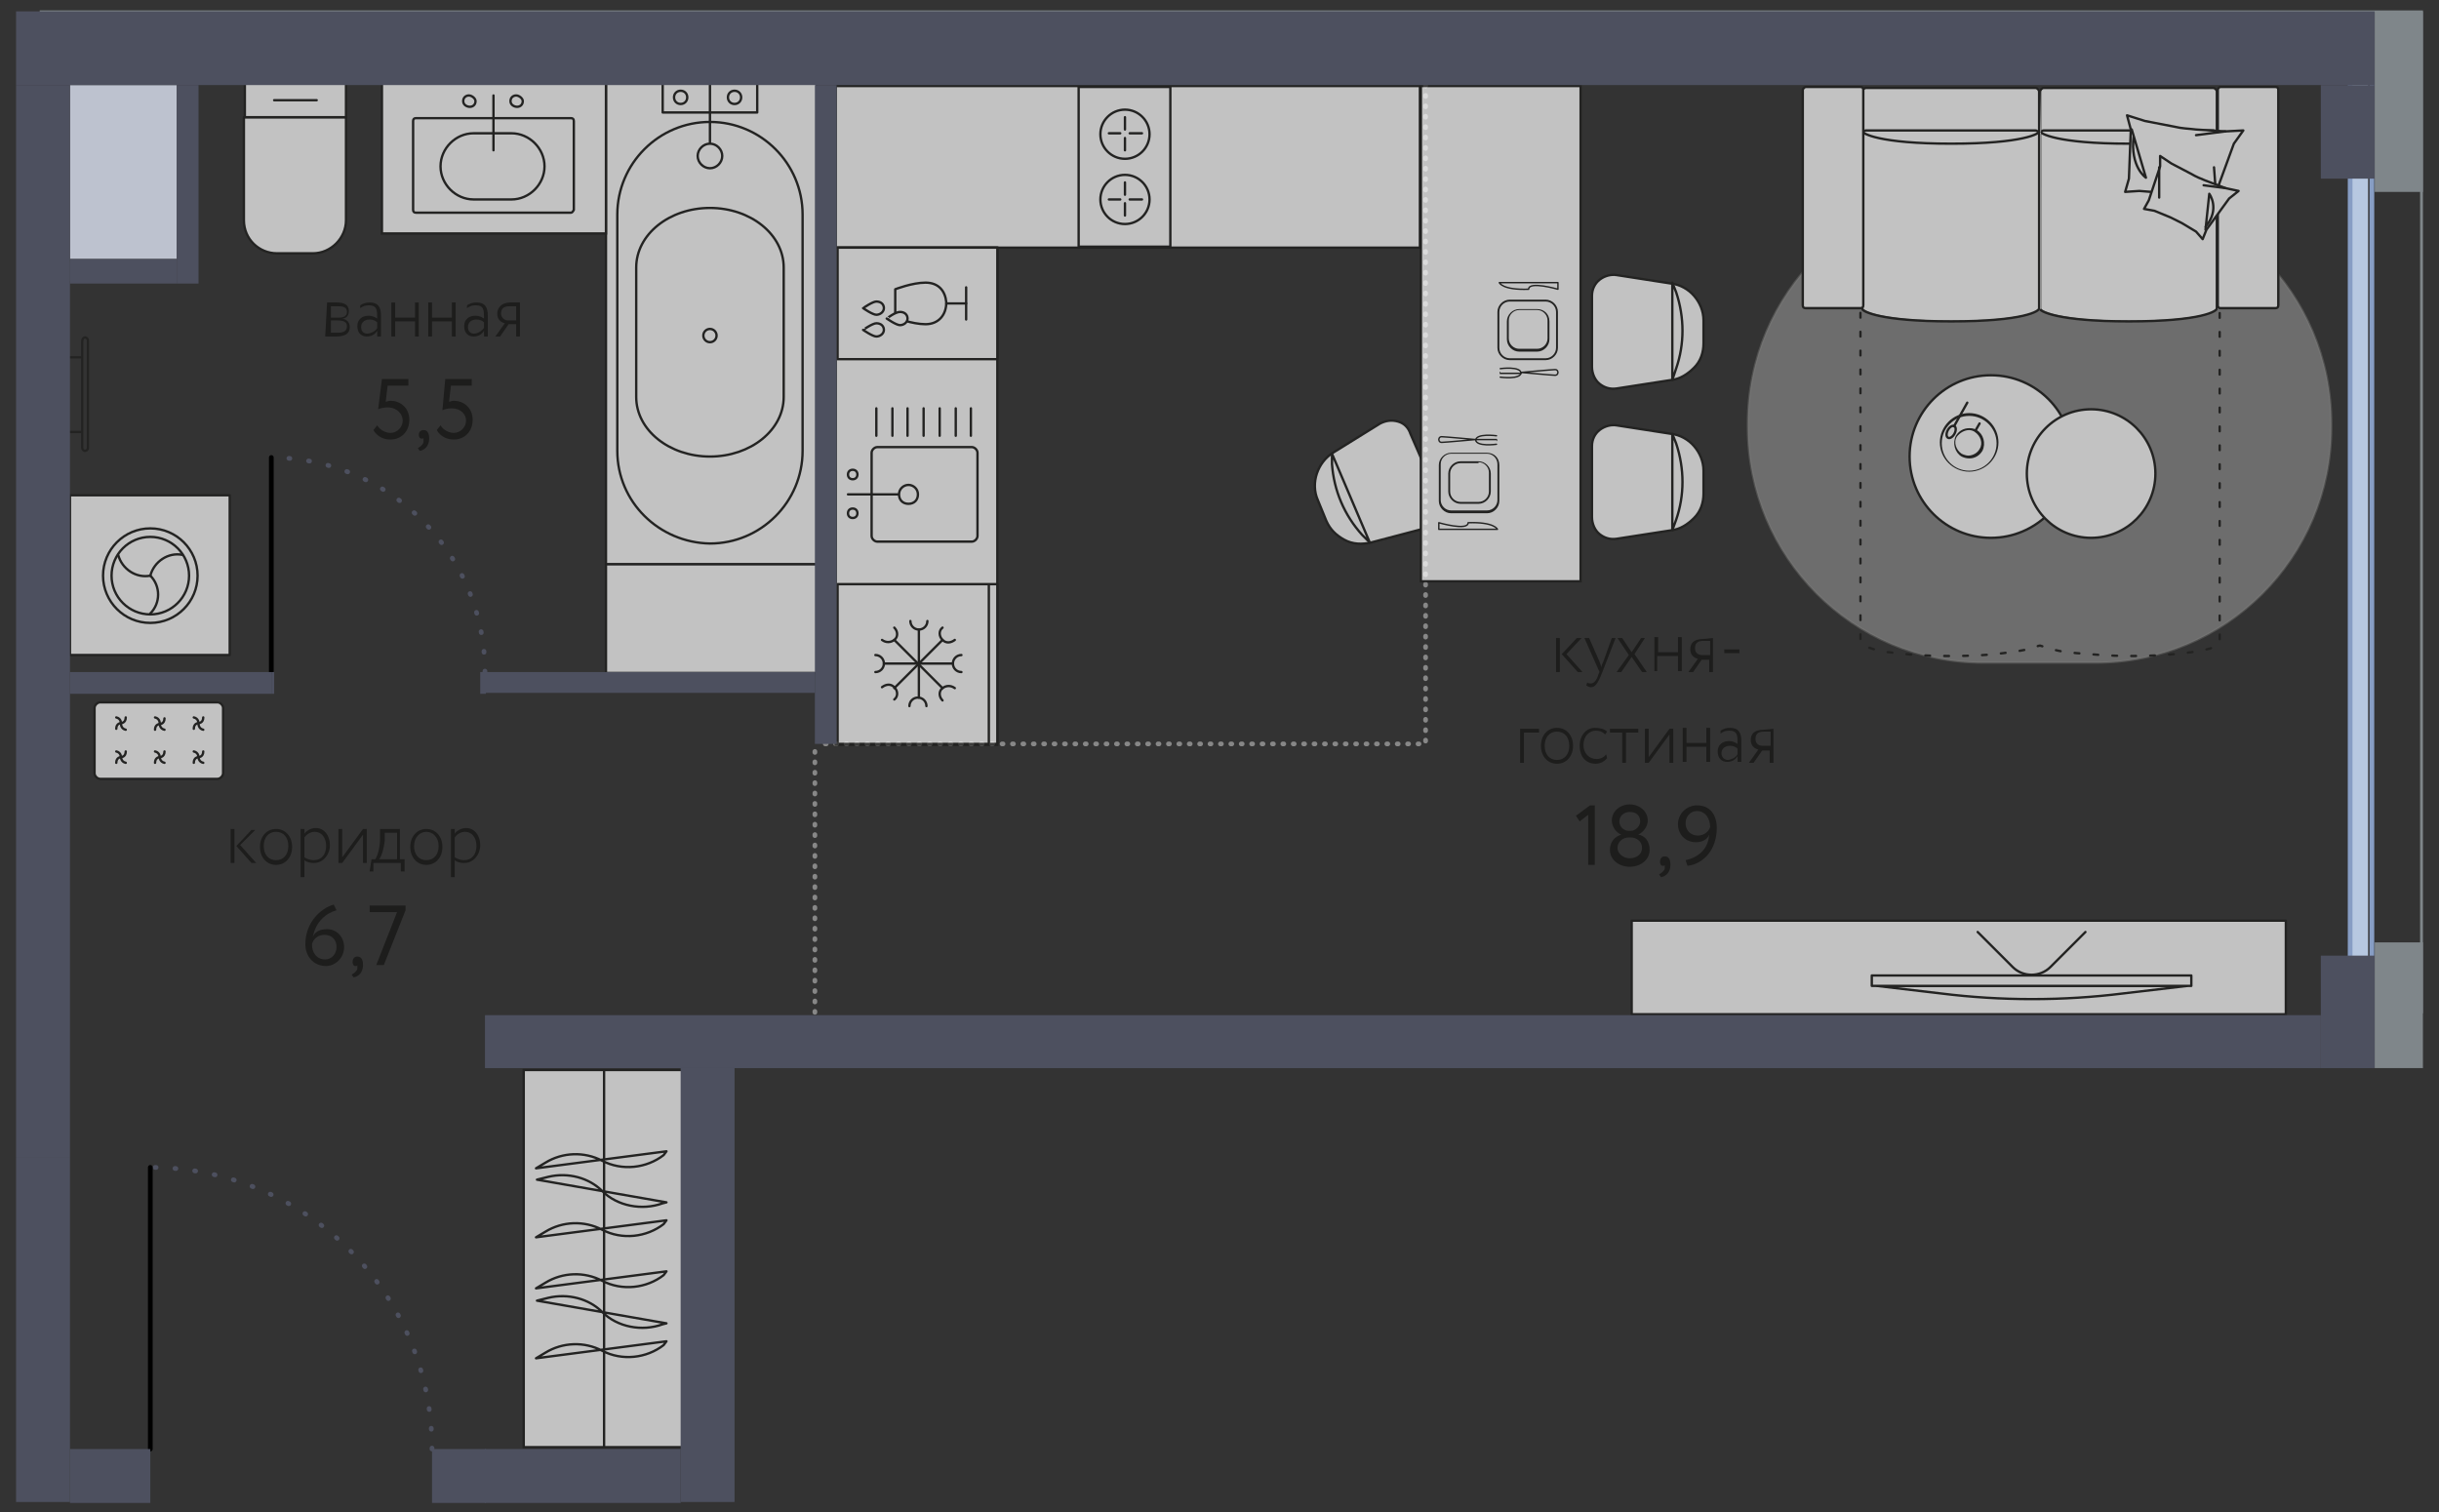 <?xml version="1.0" encoding="utf-8"?>
<!-- Generator: Adobe Illustrator 26.0.2, SVG Export Plug-In . SVG Version: 6.00 Build 0)  -->
<svg version="1.1" id="Layer_1" xmlns="http://www.w3.org/2000/svg" xmlns:xlink="http://www.w3.org/1999/xlink" x="0px" y="0px"
	 width="258px" height="160px" viewBox="0 0 258 160" style="enable-background:new 0 0 258 160;" xml:space="preserve">
<rect x="0" y="0" width="258" height="160" fill="#333333" stroke="none"/>
<style type="text/css">
	.st0{fill:none;stroke:#878787;stroke-width:0.5;stroke-linecap:round;stroke-linejoin:round;stroke-dasharray:0,0,0.1,1;}
	.st1{opacity:0.7;}
	.st2{opacity:0.4;fill:#FFFFFF;stroke:#9D9D9C;stroke-width:0.25;stroke-miterlimit:10;enable-background:new    ;}
	.st3{fill:#FFFFFF;stroke:#1D1D1B;stroke-width:0.25;stroke-miterlimit:10;}
	.st4{fill:none;stroke:#1D1D1B;stroke-width:0.25;stroke-linejoin:round;}
	.st5{fill:none;stroke:#1D1D1B;stroke-width:0.25;stroke-miterlimit:10;}
	.st6{fill:#FFFFFF;stroke:#1D1D1B;stroke-width:0.25;stroke-linejoin:round;}
	.st7{fill:#FFFFFF;}
	.st8{fill:#1D1D1B;}
	.st9{fill:#FFFFFF;stroke:#1D1D1B;stroke-width:0.15;stroke-linecap:round;stroke-linejoin:round;}
	.st10{fill:none;stroke:#1D1D1B;stroke-width:0.25;stroke-linecap:round;stroke-miterlimit:10;}
	.st11{fill:#FFFFFF;stroke:#1D1D1B;stroke-width:0.25;stroke-linecap:round;stroke-linejoin:round;}
	.st12{fill:none;stroke:#1D1D1B;stroke-width:0.25;stroke-linecap:round;stroke-linejoin:round;}
	.st13{fill:none;stroke:#1D1D1B;stroke-width:0.25;stroke-linecap:round;stroke-linejoin:round;stroke-dasharray:0,0,0.5,1.5;}
	.st14{fill:none;stroke:#4D505F;stroke-width:0.5;stroke-linecap:round;stroke-linejoin:round;stroke-dasharray:0,0,0.1,2;}
	.st15{fill:none;stroke:#000000;stroke-width:0.5;stroke-linecap:round;stroke-linejoin:round;}
	.st16{fill:#BDC2CF;}
	.st17{fill:#7F868A;}
	.st18{fill:#B7C8E1;}
	.st19{fill:none;stroke:#879DC4;stroke-width:0.5;stroke-linecap:round;stroke-linejoin:round;}
	.st20{fill:#4D505F;}
	.st21{fill-rule:evenodd;clip-rule:evenodd;fill:#7F868A;}
	.st22{fill:#1D1D1C;}
</style>
<g>
	<g id="_зоны">
		<line class="st0" x1="87.3" y1="78.7" x2="150.8" y2="78.7"/>
		<line class="st0" x1="150.8" y1="9" x2="150.8" y2="78.7"/>
		<line class="st0" x1="86.2" y1="107.1" x2="86.2" y2="78.7"/>
	</g>
	<g id="_мебель" class="st1">
		<g id="_ковры">
			<path class="st2" d="M209.8,19.9h11.9c13.8,0,24.9,11.2,24.9,24.9v0.4c0,13.8-11.2,24.9-24.9,24.9h-11.9
				c-13.8,0-24.9-11.2-24.9-24.9v-0.4C184.9,31,196.1,19.9,209.8,19.9z"/>
		</g>
		<g id="_мебель-2">
			<path class="st3" d="M149.2,45.9l3,6.9c0.3,0.6,0.2,1.3,0,1.9s-0.8,1-1.5,1.2l-5.7,1.5c-0.9,0.2-1.9,0.2-2.8-0.3s-1.5-1.1-1.9-2
				l-0.9-2.2c-0.4-0.9-0.4-1.9-0.1-2.8s0.9-1.7,1.7-2.2l5-3.1c0.6-0.3,1.2-0.4,1.9-0.2S149,45.3,149.2,45.9z"/>
			<path class="st4" d="M140.9,48l4,9.4l-0.8-0.8c-1.9-2.1-3-4.7-3.2-7.5L140.9,48L140.9,48z"/>
			<rect x="55.4" y="113.2" class="st3" width="16.9" height="39.9"/>
			<line class="st5" x1="63.9" y1="113.2" x2="63.9" y2="153.1"/>
			<path class="st6" d="M70.5,134.5l-13.8,1.8l1-0.6c1.8-1.1,4.1-1.2,6-0.2l0,0c2.1,1.1,4.7,0.8,6.5-0.6L70.5,134.5L70.5,134.5z"/>
			<path class="st6" d="M70.5,140l-13.7-2.4l1.2-0.3c2.1-0.5,4.3,0.1,5.7,1.5l0,0c1.6,1.6,4.2,2.1,6.4,1.3L70.5,140L70.5,140z"/>
			<path class="st6" d="M70.5,141.9l-13.8,1.8l1-0.6c1.8-1.1,4.1-1.2,6-0.2l0,0c2.1,1.1,4.7,0.8,6.5-0.6L70.5,141.9L70.5,141.9z"/>
			<path class="st6" d="M70.5,121.8l-13.8,1.8l1-0.6c1.8-1.1,4.1-1.2,6-0.2l0,0c2.1,1.1,4.7,0.8,6.5-0.6L70.5,121.8L70.5,121.8z"/>
			<path class="st6" d="M70.5,127.2l-13.7-2.4l1.2-0.3c2.1-0.5,4.3,0.1,5.7,1.5l0,0c1.6,1.6,4.2,2.1,6.4,1.3L70.5,127.2z"/>
			<path class="st6" d="M70.5,129.1l-13.8,1.8l1-0.6c1.8-1.1,4.1-1.2,6-0.2l0,0c2.1,1.1,4.7,0.8,6.5-0.6L70.5,129.1L70.5,129.1z"/>
			<rect x="150.3" y="9.1" class="st3" width="16.9" height="52.4"/>
			<path class="st3" d="M168.4,54.7v-7.5c0-0.7,0.3-1.3,0.8-1.7s1.2-0.6,1.8-0.5l5.8,0.9c0.9,0.1,1.8,0.6,2.4,1.3s1,1.6,1,2.6v2.4
				c0,1-0.3,1.9-1,2.6s-1.5,1.2-2.4,1.3l-5.8,0.9c-0.7,0.1-1.3-0.1-1.8-0.5S168.4,55.4,168.4,54.7L168.4,54.7z"/>
			<path class="st4" d="M176.9,56.1V45.9l0.4,1c0.9,2.7,0.9,5.5,0,8.1L176.9,56.1L176.9,56.1z"/>
			<path class="st3" d="M168.4,38.8v-7.5c0-0.7,0.3-1.3,0.8-1.7s1.2-0.6,1.8-0.5l5.8,0.9c0.9,0.1,1.8,0.6,2.4,1.3s1,1.6,1,2.6v2.4
				c0,1-0.3,1.9-1,2.6s-1.5,1.2-2.4,1.3l-5.8,0.9c-0.7,0.1-1.3-0.1-1.8-0.5S168.4,39.5,168.4,38.8L168.4,38.8z"/>
			<path class="st4" d="M176.9,40.2V29.9l0.4,1c0.9,2.7,0.9,5.5,0,8.1L176.9,40.2L176.9,40.2z"/>
			<path class="st7" d="M153.5,47.9h3.8c0.7,0,1.2,0.5,1.2,1.2v3.8c0,0.7-0.5,1.2-1.2,1.2h-3.8c-0.7,0-1.2-0.5-1.2-1.2v-3.8
				C152.3,48.5,152.9,47.9,153.5,47.9z"/>
			<path class="st8" d="M157.3,48c0.6,0,1.1,0.5,1.1,1.1v3.8c0,0.6-0.5,1.1-1.1,1.1h-3.8c-0.6,0-1.1-0.5-1.1-1.1v-3.8
				c0-0.6,0.5-1.1,1.1-1.1H157.3 M157.3,47.9h-3.8c-0.7,0-1.3,0.6-1.3,1.3v3.8c0,0.7,0.6,1.3,1.3,1.3h3.8c0.7,0,1.3-0.6,1.3-1.3
				v-3.8C158.6,48.4,158,47.9,157.3,47.9L157.3,47.9z"/>
			<path class="st7" d="M154.5,48.9h1.9c0.7,0,1.2,0.5,1.2,1.2V52c0,0.7-0.5,1.2-1.2,1.2h-1.9c-0.7,0-1.2-0.5-1.2-1.2v-1.9
				C153.2,49.4,153.8,48.9,154.5,48.9z"/>
			<path class="st8" d="M156.4,48.9c0.6,0,1.1,0.5,1.1,1.1V52c0,0.6-0.5,1.1-1.1,1.1h-1.9c-0.6,0-1.1-0.5-1.1-1.1v-1.9
				c0-0.6,0.5-1.1,1.1-1.1H156.4 M156.4,48.8h-1.9c-0.7,0-1.3,0.6-1.3,1.3V52c0,0.7,0.6,1.3,1.3,1.3h1.9c0.7,0,1.3-0.6,1.3-1.3v-1.9
				C157.7,49.4,157.1,48.8,156.4,48.8L156.4,48.8z"/>
			<path class="st9" d="M152.2,56h2.5h3.7l0,0c0,0-0.3-0.8-3.1-0.7c0,0.9-3.1,0-3.1,0V56z"/>
			<path class="st9" d="M158.3,46.1c0,0-2.2-0.3-2.2,0.5h2.2"/>
			<path class="st9" d="M158.3,47c0,0-2.2,0.3-2.2-0.5h2.2"/>
			<path class="st9" d="M156.1,46.5c0,0-3.3-0.3-3.6-0.3s-0.3,0.3-0.3,0.3s0,0.3,0.3,0.3S156.1,46.5,156.1,46.5z"/>
			<path class="st7" d="M159.7,31.8h3.8c0.7,0,1.2,0.5,1.2,1.2v3.8c0,0.7-0.5,1.2-1.2,1.2h-3.8c-0.7,0-1.2-0.5-1.2-1.2V33
				C158.5,32.4,159.1,31.8,159.7,31.8z"/>
			<path class="st8" d="M163.5,31.9c0.6,0,1.1,0.5,1.1,1.1v3.8c0,0.6-0.5,1.1-1.1,1.1h-3.8c-0.6,0-1.1-0.5-1.1-1.1V33
				c0-0.6,0.5-1.1,1.1-1.1H163.5 M163.5,31.7h-3.8c-0.7,0-1.3,0.6-1.3,1.3v3.8c0,0.7,0.6,1.3,1.3,1.3h3.8c0.7,0,1.3-0.6,1.3-1.3V33
				C164.8,32.3,164.2,31.7,163.5,31.7L163.5,31.7z"/>
			<path class="st7" d="M160.6,32.7h1.9c0.7,0,1.2,0.5,1.2,1.2v1.9c0,0.7-0.5,1.2-1.2,1.2h-1.9c-0.7,0-1.2-0.5-1.2-1.2v-1.9
				C159.4,33.3,160,32.7,160.6,32.7z"/>
			<path class="st8" d="M162.6,32.8c0.6,0,1.1,0.5,1.1,1.1v1.9c0,0.6-0.5,1.1-1.1,1.1h-1.9c-0.6,0-1.1-0.5-1.1-1.1v-1.9
				c0-0.6,0.5-1.1,1.1-1.1H162.6 M162.6,32.7h-1.9c-0.7,0-1.3,0.6-1.3,1.3v1.9c0,0.7,0.6,1.3,1.3,1.3h1.9c0.7,0,1.3-0.6,1.3-1.3
				v-1.9C163.9,33.2,163.3,32.7,162.6,32.7L162.6,32.7z"/>
			<path class="st9" d="M164.8,29.9h-2.5h-3.7l0,0c0,0,0.3,0.8,3.1,0.7c0-0.9,3.1,0,3.1,0V29.9z"/>
			<path class="st9" d="M158.7,39.9c0,0,2.2,0.3,2.2-0.5h-2.2"/>
			<path class="st9" d="M158.7,39c0,0,2.2-0.3,2.2,0.5h-2.2"/>
			<path class="st9" d="M160.9,39.4c0,0,3.3,0.3,3.6,0.3s0.3-0.3,0.3-0.3s0-0.3-0.3-0.3S160.9,39.4,160.9,39.4z"/>
			<rect x="172.6" y="97.4" class="st6" width="69.2" height="9.9"/>
			<path class="st3" d="M224.6,105.1c-6.4,0.8-12.9,0.8-19.3,0l-6.8-0.8h32.9L224.6,105.1z"/>
			<path class="st6" d="M231.8,104.3v-1.1H198v1.1H231.8z"/>
			<path class="st10" d="M220.6,98.6l-3.7,3.7c-1.1,1.1-2.9,1.1-4,0l-3.7-3.7"/>
			<circle class="st3" cx="210.6" cy="48.3" r="8.6"/>
			<circle class="st3" cx="221.2" cy="50.1" r="6.8"/>
			<path class="st8" d="M208.3,44c1.6,0,2.9,1.3,2.9,2.9s-1.3,2.9-2.9,2.9s-2.9-1.3-2.9-2.9S206.7,44,208.3,44 M208.3,43.7
				c-1.7,0-3.1,1.4-3.1,3.1s1.4,3.1,3.1,3.1s3.1-1.4,3.1-3.1S210,43.7,208.3,43.7L208.3,43.7z"/>
			<path class="st8" d="M208.3,45.5L208.3,45.5c0.2,0,0.5,0.1,0.6,0.2c0.6,0.4,0.9,1.2,0.5,1.8c-0.2,0.4-0.7,0.7-1.2,0.7
				c-0.2,0-0.5-0.1-0.7-0.2c-0.3-0.2-0.5-0.5-0.6-0.8c-0.1-0.3-0.1-0.7,0.1-1C207.3,45.8,207.8,45.5,208.3,45.5 M208.3,45.3
				c-0.6,0-1.1,0.3-1.4,0.8c-0.4,0.8-0.1,1.8,0.6,2.2c0.2,0.1,0.5,0.2,0.8,0.2c0.6,0,1.1-0.3,1.4-0.8c0.4-0.8,0.1-1.8-0.6-2.2
				C208.8,45.3,208.5,45.3,208.3,45.3L208.3,45.3z"/>
			<line class="st10" x1="209" y1="45.5" x2="209.4" y2="44.8"/>
			<line class="st10" x1="206.7" y1="45.1" x2="208.1" y2="42.6"/>
			
				<ellipse transform="matrix(0.476 -0.879 0.879 0.476 67.931 205.455)" class="st10" cx="206.5" cy="45.7" rx="0.7" ry="0.4"/>
			<path class="st7" d="M234.6,9.7c0-0.2-0.2-0.4-0.4-0.4h-17.9c-0.2,0-0.4,0.2-0.4,0.4v4.2c0,0,0,0.1,0.1,0.1
				c0,0.1-0.1,0.1-0.1,0.2v18.4c0,0.2,1.7,1.3,9.4,1.3s9.4-1.1,9.4-1.3V14.2c0-0.1,0-0.2-0.1-0.2c0,0,0.1-0.1,0.1-0.1L234.6,9.7
				L234.6,9.7z"/>
			<path class="st5" d="M225.2,34c-7.7,0-9.4-1.1-9.4-1.3V14.2c0-0.2,0.2-0.4,0.4-0.4h17.9c0.2,0,0.4,0.2,0.4,0.4v18.4
				C234.6,32.9,232.9,34,225.2,34L225.2,34z"/>
			<path class="st5" d="M225.2,15.2c-7.7,0-9.4-1.1-9.4-1.3V9.7c0-0.2,0.2-0.4,0.4-0.4h17.9c0.2,0,0.4,0.2,0.4,0.4v4.2
				C234.6,14.1,232.9,15.2,225.2,15.2L225.2,15.2z"/>
			<path class="st7" d="M215.8,9.7c0-0.2-0.2-0.4-0.4-0.4h-17.9c-0.2,0-0.4,0.2-0.4,0.4v4.2c0,0,0,0.1,0.1,0.1
				c0,0.1-0.1,0.1-0.1,0.2v18.4c0,0.2,1.7,1.3,9.4,1.3s9.4-1.1,9.4-1.3V14.2c0-0.1,0-0.2-0.1-0.2c0,0,0.1-0.1,0.1-0.1L215.8,9.7
				L215.8,9.7z"/>
			<path class="st5" d="M206.4,34c-7.7,0-9.4-1.1-9.4-1.3V14.2c0-0.2,0.2-0.4,0.4-0.4h17.9c0.2,0,0.4,0.2,0.4,0.4v18.4
				C215.8,32.9,214.1,34,206.4,34L206.4,34z"/>
			<path class="st5" d="M206.4,15.2c-7.7,0-9.4-1.1-9.4-1.3V9.7c0-0.2,0.2-0.4,0.4-0.4h17.9c0.2,0,0.4,0.2,0.4,0.4v4.2
				C215.8,14.1,214.1,15.2,206.4,15.2L206.4,15.2z"/>
			<path class="st3" d="M191,9.2h5.8c0.2,0,0.3,0.1,0.3,0.3v22.8c0,0.2-0.1,0.3-0.3,0.3H191c-0.2,0-0.3-0.1-0.3-0.3V9.5
				C190.7,9.4,190.9,9.2,191,9.2z"/>
			<path class="st3" d="M234.9,9.2h5.8c0.2,0,0.3,0.1,0.3,0.3v22.8c0,0.2-0.1,0.3-0.3,0.3h-5.8c-0.2,0-0.3-0.1-0.3-0.3V9.5
				C234.6,9.4,234.7,9.2,234.9,9.2z"/>
			<path class="st11" d="M234.3,21.9l0.1-1.5l1.9-5.2l1-1.4l-1.9,0.1l-3.1-0.2c-0.8-0.1-1.5-0.1-2.3-0.3l-3.1-0.6l-1.9-0.6l0.4,1.5
				h0l0,0l-0.2,5.2l0,0h0l-0.4,1.4l1.5-0.1l2.5,0.2c0.6,0,1.2,0.2,1.8,0.3l2.3,0.6L234.3,21.9L234.3,21.9z"/>
			<line class="st12" x1="234.2" y1="17.7" x2="234.4" y2="20.4"/>
			<path class="st11" d="M225.5,13.7l1.5,5.1c0,0-1.7-1.1-1.3-4.4"/>
			<line class="st12" x1="235.4" y1="13.9" x2="232.3" y2="14.3"/>
			<path class="st11" d="M233,25.3l0.4-1l2.4-3.3l1-0.8l-1.4-0.3l-2.1-0.8c-0.5-0.2-1-0.4-1.5-0.7l-2.1-1.1l-1.2-0.8l0,1.1h0l0,0
				l-1.2,3.6l0,0l0,0l-0.5,0.9l1.1,0.2l1.7,0.7c0.4,0.2,0.8,0.4,1.2,0.6l1.5,0.9L233,25.3L233,25.3z"/>
			<path class="st11" d="M233.3,24.3l0.4-3.8c0,0,1.2,1.6-0.4,3.5"/>
			<line class="st12" x1="228.4" y1="17.7" x2="228.4" y2="20.9"/>
			<line class="st12" x1="235.4" y1="19.9" x2="233.1" y2="19.6"/>
			<path class="st13" d="M196.8,33.1V68c0,0.1,0.4,0.4,1.8,0.8c0.4,0.1,0.8,0.2,1.2,0.2c1.4,0.2,3.5,0.4,6.4,0.4l0,0
				c2.4,0,4.3-0.1,5.7-0.3s2.3-0.3,2.9-0.5c0.1-0.1,0.3-0.1,0.4-0.1c0.4-0.2,0.6-0.2,0.6-0.2s0.3,0.1,1,0.3c0.6,0.2,1.5,0.4,2.9,0.5
				s3.2,0.3,5.7,0.3l0,0c2.9,0,5-0.2,6.4-0.4c0.5-0.1,0.9-0.1,1.2-0.2c1.4-0.3,1.8-0.6,1.8-0.8V33.1"/>
			<path class="st3" d="M23,82.4H10.6c-0.3,0-0.6-0.3-0.6-0.6v-6.9c0-0.3,0.3-0.6,0.6-0.6H23c0.3,0,0.6,0.3,0.6,0.6v6.9
				C23.6,82.1,23.3,82.4,23,82.4z"/>
			<path class="st10" d="M12.8,76.5c0,0,0.5,0,0.5-0.6"/>
			<path class="st10" d="M12.8,76.5c0,0-0.5,0-0.5,0.6"/>
			<path class="st10" d="M12.8,76.5c0,0,0-0.5-0.5-0.6"/>
			<path class="st10" d="M12.8,76.6c0,0,0,0.5,0.5,0.6"/>
			<path class="st10" d="M16.9,76.6c0,0,0.5,0,0.5-0.6"/>
			<path class="st10" d="M16.9,76.6c0,0-0.5,0-0.5,0.6"/>
			<path class="st10" d="M16.9,76.5c0,0,0-0.5-0.5-0.6"/>
			<path class="st10" d="M16.9,76.6c0,0,0,0.5,0.5,0.6"/>
			<path class="st10" d="M21,76.5c0,0,0.5,0,0.5-0.6"/>
			<path class="st10" d="M21,76.5c0,0-0.5,0-0.5,0.6"/>
			<path class="st10" d="M21,76.5c0,0,0-0.5-0.5-0.6"/>
			<path class="st10" d="M21,76.6c0,0,0,0.5,0.5,0.6"/>
			<path class="st10" d="M12.8,80.1c0,0,0.5,0,0.5-0.6"/>
			<path class="st10" d="M12.8,80.1c0,0-0.5,0-0.5,0.6"/>
			<path class="st10" d="M12.8,80.1c0,0,0-0.5-0.5-0.6"/>
			<path class="st10" d="M12.8,80.1c0,0,0,0.5,0.5,0.6"/>
			<path class="st10" d="M16.9,80.1c0,0,0.5,0,0.5-0.6"/>
			<path class="st10" d="M16.9,80.1c0,0-0.5,0-0.5,0.6"/>
			<path class="st10" d="M16.9,80.1c0,0,0-0.5-0.5-0.6"/>
			<path class="st10" d="M16.9,80.1c0,0,0,0.5,0.5,0.6"/>
			<path class="st10" d="M21,80.1c0,0,0.5,0,0.5-0.6"/>
			<path class="st10" d="M21,80.1c0,0-0.5,0-0.5,0.6"/>
			<path class="st10" d="M21,80.1c0,0,0-0.5-0.5-0.6"/>
			<path class="st10" d="M21,80.1c0,0,0,0.5,0.5,0.6"/>
		</g>
	</g>
	<g id="_кухня" class="st1">
		<rect x="88.4" y="9.1" class="st3" width="61.8" height="17.1"/>
		<rect x="88.4" y="26.2" class="st3" width="17.1" height="52.6"/>
		<rect x="88.6" y="61.8" class="st6" width="16.9" height="16.9"/>
		<line class="st5" x1="104.6" y1="61.8" x2="104.6" y2="78.7"/>
		<line class="st10" x1="97.2" y1="73.8" x2="97.2" y2="66.6"/>
		<line class="st10" x1="100.8" y1="70.2" x2="93.5" y2="70.2"/>
		<line class="st10" x1="94.6" y1="72.8" x2="99.7" y2="67.7"/>
		<line class="st10" x1="99.7" y1="72.8" x2="94.6" y2="67.7"/>
		<path class="st10" d="M92.6,71.1c0.5,0,0.9-0.4,0.9-0.9s-0.4-0.9-0.9-0.9"/>
		<path class="st10" d="M101.7,69.3c-0.5,0-0.9,0.4-0.9,0.9s0.4,0.9,0.9,0.9"/>
		<path class="st10" d="M96.3,65.7c0,0.5,0.4,0.9,0.9,0.9s0.9-0.4,0.9-0.9"/>
		<path class="st10" d="M98,74.7c0-0.5-0.4-0.9-0.9-0.9s-0.9,0.4-0.9,0.9"/>
		<path class="st10" d="M99.7,66.4c-0.4,0.3-0.4,0.9,0,1.3s0.9,0.3,1.3,0"/>
		<path class="st10" d="M94.6,74c0.4-0.3,0.4-0.9,0-1.3s-0.9-0.3-1.3,0"/>
		<path class="st10" d="M101,72.8c-0.4-0.3-0.9-0.3-1.3,0s-0.4,0.9,0,1.3"/>
		<path class="st10" d="M93.3,67.7c0.4,0.3,0.9,0.3,1.3,0s0.4-0.9,0-1.3"/>
		<rect x="114.1" y="9.2" class="st6" width="9.7" height="16.9"/>
		<circle class="st5" cx="119" cy="14.2" r="2.6"/>
		<circle class="st5" cx="119" cy="21.1" r="2.6"/>
		<line class="st10" x1="119" y1="13.7" x2="119" y2="12.4"/>
		<line class="st10" x1="119" y1="15.9" x2="119" y2="14.6"/>
		<line class="st10" x1="118.5" y1="14.1" x2="117.3" y2="14.1"/>
		<line class="st10" x1="120.8" y1="14.1" x2="119.5" y2="14.1"/>
		<line class="st10" x1="119" y1="20.6" x2="119" y2="19.3"/>
		<line class="st10" x1="119" y1="22.8" x2="119" y2="21.5"/>
		<line class="st10" x1="118.5" y1="21.1" x2="117.3" y2="21.1"/>
		<line class="st10" x1="120.8" y1="21.1" x2="119.5" y2="21.1"/>
		<path class="st3" d="M90.2,53.8c0.3,0,0.5,0.2,0.5,0.5s-0.2,0.5-0.5,0.5s-0.5-0.2-0.5-0.5S89.9,53.8,90.2,53.8z"/>
		<path class="st3" d="M90.2,49.7c0.3,0,0.5,0.2,0.5,0.5s-0.2,0.5-0.5,0.5s-0.5-0.2-0.5-0.5S89.9,49.7,90.2,49.7z"/>
		<path class="st3" d="M102.8,57.3c0.3,0,0.6-0.3,0.6-0.6v-8.8c0-0.3-0.3-0.6-0.6-0.6h-10c-0.3,0-0.6,0.3-0.6,0.6v8.8
			c0,0.3,0.3,0.6,0.6,0.6H102.8z"/>
		<path class="st3" d="M96.1,51.3c0.5,0,1,0.4,1,1s-0.4,1-1,1s-1-0.4-1-1S95.6,51.3,96.1,51.3z"/>
		<line class="st10" x1="92.7" y1="46.1" x2="92.7" y2="43.2"/>
		<line class="st10" x1="94.4" y1="46.1" x2="94.4" y2="43.2"/>
		<line class="st10" x1="96" y1="46.1" x2="96" y2="43.2"/>
		<line class="st10" x1="97.7" y1="46.1" x2="97.7" y2="43.2"/>
		<line class="st10" x1="99.4" y1="46.1" x2="99.4" y2="43.2"/>
		<line class="st10" x1="101.1" y1="46.1" x2="101.1" y2="43.2"/>
		<line class="st10" x1="102.7" y1="46.1" x2="102.7" y2="43.2"/>
		<line class="st10" x1="89.7" y1="52.3" x2="95" y2="52.3"/>
		<rect x="88.6" y="26.2" class="st11" width="16.9" height="11.8"/>
		<path class="st12" d="M97.9,34.3c-1.4,0-3.2-0.7-3.2-0.7v-1.4V32v-1.4c0,0,1.8-0.7,3.2-0.7c1.4,0,2.1,0.9,2.2,2.1c0,0,0,0,0,0
			c0,0,0,0,0,0s0,0,0,0c0,0,0,0,0,0C100.1,33.3,99.3,34.3,97.9,34.3L97.9,34.3z"/>
		<path class="st11" d="M95.2,33c0.5,0,0.8,0.3,0.8,0.7s-0.4,0.7-0.8,0.7s-1.4-0.7-1.4-0.7S94.7,33,95.2,33z"/>
		<path class="st12" d="M92.7,34.2c0.5,0,0.8,0.3,0.8,0.7s-0.4,0.7-0.8,0.7s-1.4-0.7-1.4-0.7S92.3,34.2,92.7,34.2z"/>
		<path class="st12" d="M92.7,31.9c0.5,0,0.8,0.3,0.8,0.7s-0.4,0.7-0.8,0.7s-1.4-0.7-1.4-0.7S92.3,31.9,92.7,31.9z"/>
		<line class="st12" x1="100.1" y1="32.1" x2="102.2" y2="32.1"/>
		<line class="st12" x1="102.2" y1="33.8" x2="102.2" y2="30.4"/>
	</g>
	<g id="_санузел" class="st1">
		<rect x="64.1" y="8.6" class="st3" width="22.3" height="51.1"/>
		<rect x="64.1" y="59.7" class="st3" width="22.3" height="11.5"/>
		<path class="st3" d="M65.3,47.7V37.6v-1.8V22.7c0-5.4,4.4-9.8,9.8-9.8s9.8,4.4,9.8,9.8v13.1v1.8v10.1c0,5.4-4.4,9.8-9.8,9.8
			C69.7,57.4,65.3,53.1,65.3,47.7z"/>
		<path class="st5" d="M67.3,42v-4.7v-1.2v-7.8c0-3.5,3.5-6.3,7.8-6.3s7.8,2.8,7.8,6.3v7.8v1.2V42c0,3.5-3.5,6.3-7.8,6.3
			C70.8,48.3,67.3,45.5,67.3,42z"/>
		<circle class="st5" cx="75.1" cy="35.5" r="0.7"/>
		<rect x="70.1" y="8.8" class="st11" width="10" height="3.1"/>
		<path class="st12" d="M77,10.3c0,0.4,0.3,0.7,0.7,0.7s0.7-0.3,0.7-0.7s-0.3-0.7-0.7-0.7S77,9.9,77,10.3z"/>
		<path class="st11" d="M71.3,10.3c0,0.4,0.3,0.7,0.7,0.7s0.7-0.3,0.7-0.7s-0.3-0.7-0.7-0.7S71.3,9.9,71.3,10.3z"/>
		<line class="st12" x1="75.1" y1="8.8" x2="75.1" y2="16.5"/>
		<path class="st11" d="M73.8,16.5c0,0.7,0.6,1.3,1.3,1.3s1.3-0.6,1.3-1.3s-0.6-1.3-1.3-1.3S73.8,15.8,73.8,16.5z"/>
		<rect x="40.4" y="8.6" class="st3" width="23.7" height="16.1"/>
		<path class="st3" d="M60.4,22.5H44c-0.2,0-0.3-0.1-0.3-0.3v-9.4c0-0.2,0.1-0.3,0.3-0.3h16.4c0.2,0,0.3,0.1,0.3,0.3v9.4
			C60.6,22.4,60.5,22.5,60.4,22.5z"/>
		<path class="st5" d="M50.1,14.1h4c1.9,0,3.5,1.6,3.5,3.5l0,0c0,1.9-1.6,3.5-3.5,3.5h-4c-1.9,0-3.5-1.6-3.5-3.5l0,0
			C46.6,15.7,48.2,14.1,50.1,14.1z"/>
		<path class="st3" d="M50.3,10.7c0,0.4-0.3,0.6-0.6,0.6S49,11.1,49,10.7s0.3-0.6,0.6-0.6S50.3,10.4,50.3,10.7z"/>
		<path class="st3" d="M55.3,10.7c0,0.4-0.3,0.6-0.6,0.6S54,11.1,54,10.7s0.3-0.6,0.6-0.6S55.3,10.4,55.3,10.7z"/>
		<line class="st10" x1="52.2" y1="10.1" x2="52.2" y2="15.9"/>
		<path class="st11" d="M36.6,12.4v10.9c0,1.9-1.6,3.5-3.5,3.5h-3.8c-1.9,0-3.5-1.5-3.5-3.5V12.4H36.6L36.6,12.4L36.6,12.4z"/>
		<rect x="25.9" y="8.8" class="st11" width="10.7" height="3.6"/>
		<line class="st12" x1="29" y1="10.6" x2="33.5" y2="10.6"/>
		<rect x="7.4" y="52.4" class="st6" width="16.9" height="16.9"/>
		<circle class="st5" cx="15.9" cy="60.9" r="5"/>
		<circle class="st5" cx="15.9" cy="60.9" r="4.1"/>
		<path class="st10" d="M15.9,60.9c0.4-1.5,1.9-2.5,3.4-2.2"/>
		<path class="st10" d="M15.9,60.9c-1.5,0.3-3-0.7-3.4-2.2"/>
		<path class="st10" d="M15.9,60.9c1.1,1.1,1.1,2.9,0,4"/>
		<line class="st10" x1="8.6" y1="37.8" x2="7.4" y2="37.8"/>
		<line class="st10" x1="8.6" y1="45.7" x2="7.4" y2="45.7"/>
		<path class="st10" d="M9,35.7L9,35.7c0.2,0,0.3,0.2,0.3,0.3v11.4c0,0.2-0.2,0.3-0.3,0.3l0,0c-0.2,0-0.3-0.2-0.3-0.3V36.1
			C8.7,35.9,8.8,35.7,9,35.7z"/>
	</g>
	<g id="_двери">
		<path class="st14" d="M51.3,71.1c0-12.5-10.1-22.7-22.7-22.7"/>
		<path class="st14" d="M45.7,153.3c0-16.4-13.3-29.8-29.8-29.8"/>
		<line class="st15" x1="28.7" y1="71.1" x2="28.7" y2="48.4"/>
		<line class="st15" x1="15.9" y1="153.3" x2="15.9" y2="123.5"/>
	</g>
	<g id="_шахты">
		<rect x="7.4" y="9" class="st16" width="11.3" height="18.4"/>
	</g>
	<g id="_окна_2">
		<path class="st17" d="M4.2,1.1c0,0.1,0,0.2,0,0.2H256v105.9h0.3V1.1H4.2z"/>
		<path class="st18" d="M248.6,6.7H4.3c0,0.7,0,1.3,0,2h244.2v98.5h2V8.7C250.6,7.6,249.7,6.7,248.6,6.7z"/>
		<path class="st19" d="M248.6,107.2V8.7H4.4"/>
		<path class="st19" d="M250.9,107.2V6.4H4.3"/>
	</g>
	<g id="_стены">
		<polygon class="st20" points="251.2,101.1 251.2,113 245.5,113 245.5,107.4 245.5,101.1 		"/>
		<rect x="245.5" y="113" class="st20" width="5.7" height="0"/>
		<polygon class="st20" points="77.7,113 77.7,158.9 75.4,158.9 72,158.9 72,153.3 72,113 		"/>
		<polygon class="st20" points="86.2,71.1 86.2,73.3 61.3,73.3 51.3,73.3 51.3,71.1 		"/>
		<rect x="45.7" y="153.3" class="st20" width="5.7" height="5.7"/>
		<polygon class="st20" points="245.5,107.4 245.5,113 176.7,113 162.3,113 77.7,113 72,113 51.3,113 51.3,107.4 		"/>
		<rect x="7.4" y="71.1" class="st20" width="21.3" height="2.3"/>
		<rect x="50.8" y="71.1" class="st20" width="0.6" height="2.3"/>
		<polygon class="st20" points="7.4,158.9 7.4,158.9 1.7,158.9 1.7,133.7 1.7,131.5 1.7,122.4 7.4,122.4 7.4,153.3 		"/>
		<rect x="7.4" y="27.7" class="st20" width="11.3" height="2.3"/>
		<polygon class="st20" points="7.4,73.3 7.4,122.4 1.7,122.4 1.7,91 1.7,61.7 1.7,59.5 1.7,29.7 1.7,27.4 1.7,9 7.4,9 7.4,27.4 
			7.4,29.7 7.4,49 7.4,51.2 7.4,71.1 		"/>
		<polygon class="st20" points="21,9 21,30 18.7,30 18.7,28.8 18.7,19.3 18.7,18.1 18.7,9 		"/>
		<rect x="7.4" y="153.3" class="st20" width="8.5" height="5.7"/>
		<polygon class="st20" points="251.2,1.2 251.2,9 245.5,9 88.5,9 86.2,9 21,9 18.7,9 7.4,9 1.7,9 1.7,9 1.7,9 1.7,9 1.7,9 1.7,9 
			1.7,6.2 1.7,1.2 1.7,1.2 1.7,1.2 4,1.2 20.1,1.2 22.4,1.2 40.8,1.2 43.1,1.2 111.1,1.2 113.4,1.2 245.5,1.2 		"/>
		<polygon class="st20" points="18.7,27.4 18.7,29.7 18.5,29.7 7.4,29.7 7.4,27.4 		"/>
		<polygon class="st20" points="251.2,9 251.2,18.9 245.5,18.9 245.5,13 245.5,9 		"/>
		<rect x="28.7" y="71.1" class="st20" width="0.3" height="2.3"/>
		<polygon class="st20" points="88.5,9 88.5,78.7 86.2,78.7 86.2,73.3 86.2,71.1 86.2,22.9 86.2,9 		"/>
		<rect x="51.3" y="153.3" class="st20" width="20.7" height="5.7"/>
	</g>
	<g id="_фасад">
		<g id="HATCH-2">
			<path class="st21" d="M251.2,113h5.1V99.7h-5.1V113 M251.2,20.3h5.1V1.2h-5.1v17.7C251.2,18.9,251.2,20.3,251.2,20.3z"/>
		</g>
	</g>
	<g id="_подписи_объединенные_">
		<path class="st22" d="M34.6,32c0.3,0,0.6,0,1,0c0.9,0,1.3,0.3,1.3,0.9c0,0.4-0.2,0.8-0.7,0.8v0c0.5,0.1,0.8,0.4,0.8,0.9
			c0,0.7-0.5,1-1.5,1c-0.4,0-0.8,0-1.1,0L34.6,32L34.6,32z M35,32.4v1.2h0.9c0.5,0,0.8-0.2,0.8-0.6c0-0.5-0.4-0.6-0.9-0.6
			C35.4,32.4,35.2,32.4,35,32.4L35,32.4z M35,33.9v1.3c0.2,0,0.4,0,0.7,0c0.7,0,1-0.2,1-0.7c0-0.4-0.3-0.6-1-0.6L35,33.9L35,33.9z"
			/>
		<path class="st22" d="M38.1,32.3c0.3-0.2,0.6-0.3,1-0.3c0.9,0,1.2,0.5,1.2,1.4v2.2h-0.4V35c-0.2,0.3-0.5,0.6-1.1,0.6s-1-0.4-1-1.1
			c0-0.7,0.5-1.1,1.2-1.1c0.3,0,0.6,0.1,0.9,0.3c0-0.9,0-1.4-0.9-1.4c-0.4,0-0.6,0.1-0.9,0.3L38.1,32.3L38.1,32.3z M39.9,34.7v-0.6
			c-0.2-0.2-0.5-0.3-0.8-0.3c-0.4,0-0.9,0.2-0.9,0.8c0,0.5,0.3,0.7,0.7,0.7C39.5,35.2,39.8,34.9,39.9,34.7L39.9,34.7z"/>
		<path class="st22" d="M43.9,34h-2.1v1.6h-0.4V32h0.4v1.6h2.1V32h0.4v3.6h-0.4V34z"/>
		<path class="st22" d="M47.8,34h-2.1v1.6h-0.4V32h0.4v1.6h2.1V32h0.4v3.6h-0.4V34z"/>
		<path class="st22" d="M49.4,32.3c0.3-0.2,0.6-0.3,1-0.3c0.9,0,1.2,0.5,1.2,1.4v2.2h-0.4V35c-0.2,0.3-0.5,0.6-1.1,0.6s-1-0.4-1-1.1
			c0-0.7,0.5-1.1,1.2-1.1c0.3,0,0.6,0.1,0.9,0.3c0-0.9,0-1.4-0.9-1.4c-0.4,0-0.6,0.1-0.9,0.3L49.4,32.3L49.4,32.3z M51.2,34.7v-0.6
			c-0.2-0.2-0.5-0.3-0.8-0.3c-0.4,0-0.9,0.2-0.9,0.8c0,0.5,0.3,0.7,0.7,0.7C50.8,35.2,51,34.9,51.2,34.7L51.2,34.7z"/>
		<path class="st22" d="M55,32v3.6h-0.4v-1.3h-0.8l-0.9,1.3h-0.5l1-1.4c-0.4-0.1-0.8-0.4-0.8-1S53,32,54,32L55,32L55,32z M53.7,33.9
			h0.9v-1.5h-0.7c-0.7,0-0.9,0.3-0.9,0.8C53,33.6,53.4,33.9,53.7,33.9z"/>
		<path class="st22" d="M164.6,67.5h0.4v3.6h-0.4V67.5z M165.7,69.2l1.7,1.9h-0.5l-1.7-1.9l1.6-1.7h0.5L165.7,69.2L165.7,69.2z"/>
		<path class="st22" d="M169.5,71.1c-0.5,1.3-0.8,1.6-1.2,1.6c-0.2,0-0.4-0.1-0.5-0.2l0.1-0.3c0.1,0.1,0.2,0.1,0.4,0.1
			c0.3,0,0.6-0.3,0.8-1l0.1-0.2l-1.6-3.6h0.5l1.1,2.5l0.2,0.6c0-0.2,0.1-0.4,0.2-0.6l0.9-2.5h0.4L169.5,71.1L169.5,71.1z"/>
		<path class="st22" d="M172.9,69.2l1.3,1.9h-0.5l-1.1-1.6l-1.1,1.6H171l1.3-1.8l-1.2-1.8h0.5l1,1.5l1-1.5h0.4L172.9,69.2
			L172.9,69.2z"/>
		<path class="st22" d="M177.4,69.4h-2.1v1.6H175v-3.6h0.4v1.6h2.1v-1.6h0.4v3.6h-0.4V69.4z"/>
		<path class="st22" d="M181.2,67.5v3.6h-0.4v-1.3h-0.8l-0.9,1.3h-0.5l1-1.4c-0.4-0.1-0.8-0.4-0.8-1s0.3-1.1,1.4-1.1L181.2,67.5
			L181.2,67.5z M180,69.3h0.9v-1.5h-0.7c-0.7,0-0.9,0.3-0.9,0.8C179.3,69.1,179.7,69.3,180,69.3z"/>
		<path class="st22" d="M182.4,68.7h1.6v0.4h-1.6V68.7z"/>
		<path class="st22" d="M160.8,77.1h2v0.4h-1.6v3.2h-0.4L160.8,77.1L160.8,77.1z"/>
		<path class="st22" d="M164.7,77c1,0,1.7,0.8,1.7,1.9s-0.7,1.9-1.7,1.9S163,80,163,78.9S163.7,77,164.7,77z M164.7,80.4
			c0.8,0,1.3-0.6,1.3-1.5s-0.5-1.5-1.3-1.5s-1.3,0.6-1.3,1.5S163.9,80.4,164.7,80.4z"/>
		<path class="st22" d="M170,80.2c-0.3,0.4-0.8,0.6-1.2,0.6c-1,0-1.7-0.7-1.7-1.9c0-1.1,0.7-1.9,1.6-1.9c0.5,0,1,0.1,1.3,0.4
			l-0.2,0.3c-0.3-0.3-0.6-0.4-1-0.4c-0.7,0-1.3,0.6-1.3,1.5c0,0.9,0.6,1.5,1.4,1.5c0.4,0,0.8-0.2,1-0.5L170,80.2L170,80.2z"/>
		<path class="st22" d="M170.3,77.1h3v0.4H172v3.2h-0.4v-3.2h-1.3V77.1z"/>
		<path class="st22" d="M174,80.7v-3.6h0.4v3l2.2-3h0.4v3.6h-0.4v-3l-2.2,3H174z"/>
		<path class="st22" d="M180.5,79h-2.1v1.6H178v-3.6h0.4v1.6h2.1v-1.6h0.4v3.6h-0.4V79z"/>
		<path class="st22" d="M182,77.3c0.3-0.2,0.6-0.3,1-0.3c0.9,0,1.2,0.5,1.2,1.4v2.2h-0.4v-0.6c-0.2,0.3-0.5,0.6-1.1,0.6
			s-1-0.4-1-1.1c0-0.7,0.5-1.1,1.2-1.1c0.3,0,0.6,0.1,0.9,0.3c0-0.9,0-1.4-0.9-1.4c-0.4,0-0.6,0.1-0.9,0.3L182,77.3L182,77.3z
			 M183.8,79.8v-0.6c-0.2-0.2-0.5-0.3-0.8-0.3c-0.4,0-0.9,0.2-0.9,0.8c0,0.4,0.3,0.7,0.7,0.7C183.4,80.3,183.7,80,183.8,79.8
			L183.8,79.8z"/>
		<path class="st22" d="M187.6,77.1v3.6h-0.4v-1.3h-0.8l-0.9,1.3H185l1-1.4c-0.4-0.1-0.8-0.4-0.8-1s0.3-1.1,1.4-1.1L187.6,77.1
			L187.6,77.1z M186.4,78.9h0.9v-1.5h-0.7c-0.7,0-0.9,0.3-0.9,0.8C185.7,78.7,186.1,78.9,186.4,78.9z"/>
		<path class="st22" d="M24.4,87.7h0.4v3.6h-0.4V87.7z M25.4,89.4l1.7,1.9h-0.5L25,89.5l1.6-1.7H27L25.4,89.4L25.4,89.4z"/>
		<path class="st22" d="M29.2,87.7c1,0,1.7,0.8,1.7,1.9s-0.7,1.9-1.7,1.9s-1.7-0.8-1.7-1.9S28.2,87.7,29.2,87.7z M29.2,91
			c0.8,0,1.3-0.6,1.3-1.5S30,88,29.2,88s-1.3,0.6-1.3,1.5S28.4,91,29.2,91z"/>
		<path class="st22" d="M31.8,87.7h0.4v0.5c0.2-0.3,0.7-0.6,1.2-0.6c0.9,0,1.5,0.8,1.5,1.8s-0.7,1.9-1.7,1.9c-0.4,0-0.8-0.1-1-0.3
			v1.8h-0.4V87.7z M32.2,88.6v2.1c0.3,0.2,0.7,0.3,1,0.3c0.8,0,1.3-0.6,1.3-1.5S34,88,33.3,88C32.8,88,32.4,88.3,32.2,88.6z"/>
		<path class="st22" d="M35.8,91.3v-3.6h0.4v3l2.2-3h0.4v3.6h-0.4v-3l-2.2,3H35.8z"/>
		<path class="st22" d="M39.3,90.9h0.4c0.2-0.3,0.5-1.1,0.5-2.2l0-1h2.1v3.2h0.5v1.3h-0.4v-0.9h-2.9v0.9h-0.4L39.3,90.9L39.3,90.9z
			 M40.1,90.9H42v-2.8h-1.3l0,0.8C40.6,89.9,40.3,90.7,40.1,90.9z"/>
		<path class="st22" d="M45.1,87.7c1,0,1.7,0.8,1.7,1.9s-0.7,1.9-1.7,1.9s-1.7-0.8-1.7-1.9S44.1,87.7,45.1,87.7z M45.1,91
			c0.8,0,1.3-0.6,1.3-1.5S45.8,88,45.1,88s-1.3,0.6-1.3,1.5S44.3,91,45.1,91z"/>
		<path class="st22" d="M47.7,87.7h0.4v0.5c0.2-0.3,0.7-0.6,1.2-0.6c0.9,0,1.5,0.8,1.5,1.8s-0.7,1.9-1.7,1.9c-0.4,0-0.8-0.1-1-0.3
			v1.8h-0.4V87.7z M48.1,88.6v2.1c0.3,0.2,0.7,0.3,1,0.3c0.8,0,1.3-0.6,1.3-1.5S49.9,88,49.2,88C48.7,88,48.3,88.3,48.1,88.6z"/>
	</g>
	<g id="_м2_объединенные_">
		<path class="st22" d="M40.4,40.1h2.8v0.7h-2.2l-0.2,1.7c0.1,0,0.3-0.1,0.5-0.1c1.1,0,2,0.8,2,2c0,1.3-0.9,2.1-2,2.1
			c-0.7,0-1.4-0.3-1.8-1l0.4-0.5c0.3,0.5,0.9,0.8,1.4,0.8c0.7,0,1.3-0.6,1.3-1.3S42,43.1,41,43.1c-0.4,0-0.8,0.1-1,0.2L40.4,40.1
			L40.4,40.1z"/>
		<path class="st22" d="M44.8,45.5c0.4,0,0.6,0.3,0.6,0.9c0,0.7-0.4,1.2-1,1.3l-0.2-0.3c0.2-0.1,0.5-0.3,0.6-0.6c0-0.2,0-0.4,0-0.5
			c0,0.1-0.1,0.1-0.2,0.1c-0.2,0-0.3-0.2-0.3-0.4C44.3,45.7,44.5,45.5,44.8,45.5L44.8,45.5z"/>
		<path class="st22" d="M47.1,40.1h2.8v0.7h-2.2l-0.2,1.7c0.1,0,0.3-0.1,0.5-0.1c1.1,0,2,0.8,2,2c0,1.3-0.9,2.1-2,2.1
			c-0.7,0-1.4-0.3-1.8-1l0.4-0.5c0.3,0.5,0.9,0.8,1.4,0.8c0.7,0,1.3-0.6,1.3-1.3s-0.6-1.3-1.5-1.3c-0.4,0-0.8,0.1-1,0.2L47.1,40.1
			L47.1,40.1z"/>
		<path class="st22" d="M168.2,85.2h0.5v6.3h-0.7v-5.3l-0.9,0.7l-0.4-0.6L168.2,85.2L168.2,85.2z"/>
		<path class="st22" d="M170.3,89.9c0-0.8,0.5-1.4,1.2-1.6v0c-0.5-0.2-1-0.8-1-1.5c0-1,0.9-1.7,1.9-1.7s1.9,0.7,1.9,1.7
			c0,0.6-0.4,1.2-1,1.5v0c0.7,0.1,1.2,0.7,1.2,1.6c0,1.1-1,1.8-2.1,1.8S170.3,91,170.3,89.9L170.3,89.9z M172.3,88.6
			c-0.7,0-1.2,0.5-1.2,1.1s0.6,1.1,1.3,1.1c0.8,0,1.3-0.5,1.3-1.1c0-0.7-0.6-1.1-1.2-1.1H172.3z M172.5,87.9c0.5,0,1-0.5,1-1
			c0-0.7-0.5-1-1.1-1s-1.1,0.4-1.1,1c0,0.6,0.5,1,1,1H172.5z"/>
		<path class="st22" d="M176.1,90.6c0.4,0,0.6,0.3,0.6,0.9c0,0.7-0.4,1.2-1,1.3l-0.2-0.3c0.2-0.1,0.5-0.3,0.6-0.6c0-0.2,0-0.4,0-0.4
			c0,0.1-0.1,0.1-0.2,0.1c-0.2,0-0.3-0.2-0.3-0.4C175.6,90.8,175.8,90.6,176.1,90.6L176.1,90.6z"/>
		<path class="st22" d="M178.5,91.6l-0.2-0.6c1.4-0.3,2.4-1.2,2.5-2.7c-0.2,0.5-0.7,0.8-1.4,0.8c-1.1,0-1.9-0.8-1.9-1.9
			c0-1.2,1-2,2-2c1.4,0,2.1,1,2.1,2.4C181.6,89.9,180.2,91.4,178.5,91.6L178.5,91.6z M179.5,85.8c-0.7,0-1.2,0.6-1.2,1.3
			s0.5,1.3,1.3,1.3c0.7,0,1.2-0.5,1.3-0.9C180.9,86.6,180.4,85.8,179.5,85.8L179.5,85.8z"/>
		<path class="st22" d="M35.3,95.7l0.3,0.6c-1.1,0.3-2.2,1.2-2.5,2.8c0.2-0.5,0.7-0.8,1.5-0.8c1,0,1.8,0.8,1.8,1.9c0,1.2-1,2-1.9,2
			c-1.4,0-2.2-1.1-2.2-2.3C32.3,97.6,33.9,96.1,35.3,95.7L35.3,95.7z M34.4,101.5c0.7,0,1.2-0.6,1.2-1.3c0-0.7-0.4-1.3-1.3-1.3
			c-0.7,0-1.2,0.5-1.3,1C33,100.8,33.5,101.5,34.4,101.5z"/>
		<path class="st22" d="M37.8,101.2c0.4,0,0.6,0.3,0.6,0.9c0,0.7-0.4,1.2-1,1.3l-0.2-0.3c0.2-0.1,0.5-0.3,0.6-0.6c0-0.2,0-0.4,0-0.4
			c0,0.1-0.1,0.1-0.2,0.1c-0.2,0-0.3-0.2-0.3-0.4C37.3,101.4,37.5,101.2,37.8,101.2L37.8,101.2z"/>
		<path class="st22" d="M39.1,95.8h3.8v0.5l-2.3,5.8h-0.8l2.2-5.6h-2.9L39.1,95.8L39.1,95.8z"/>
	</g>
</g>
</svg>
